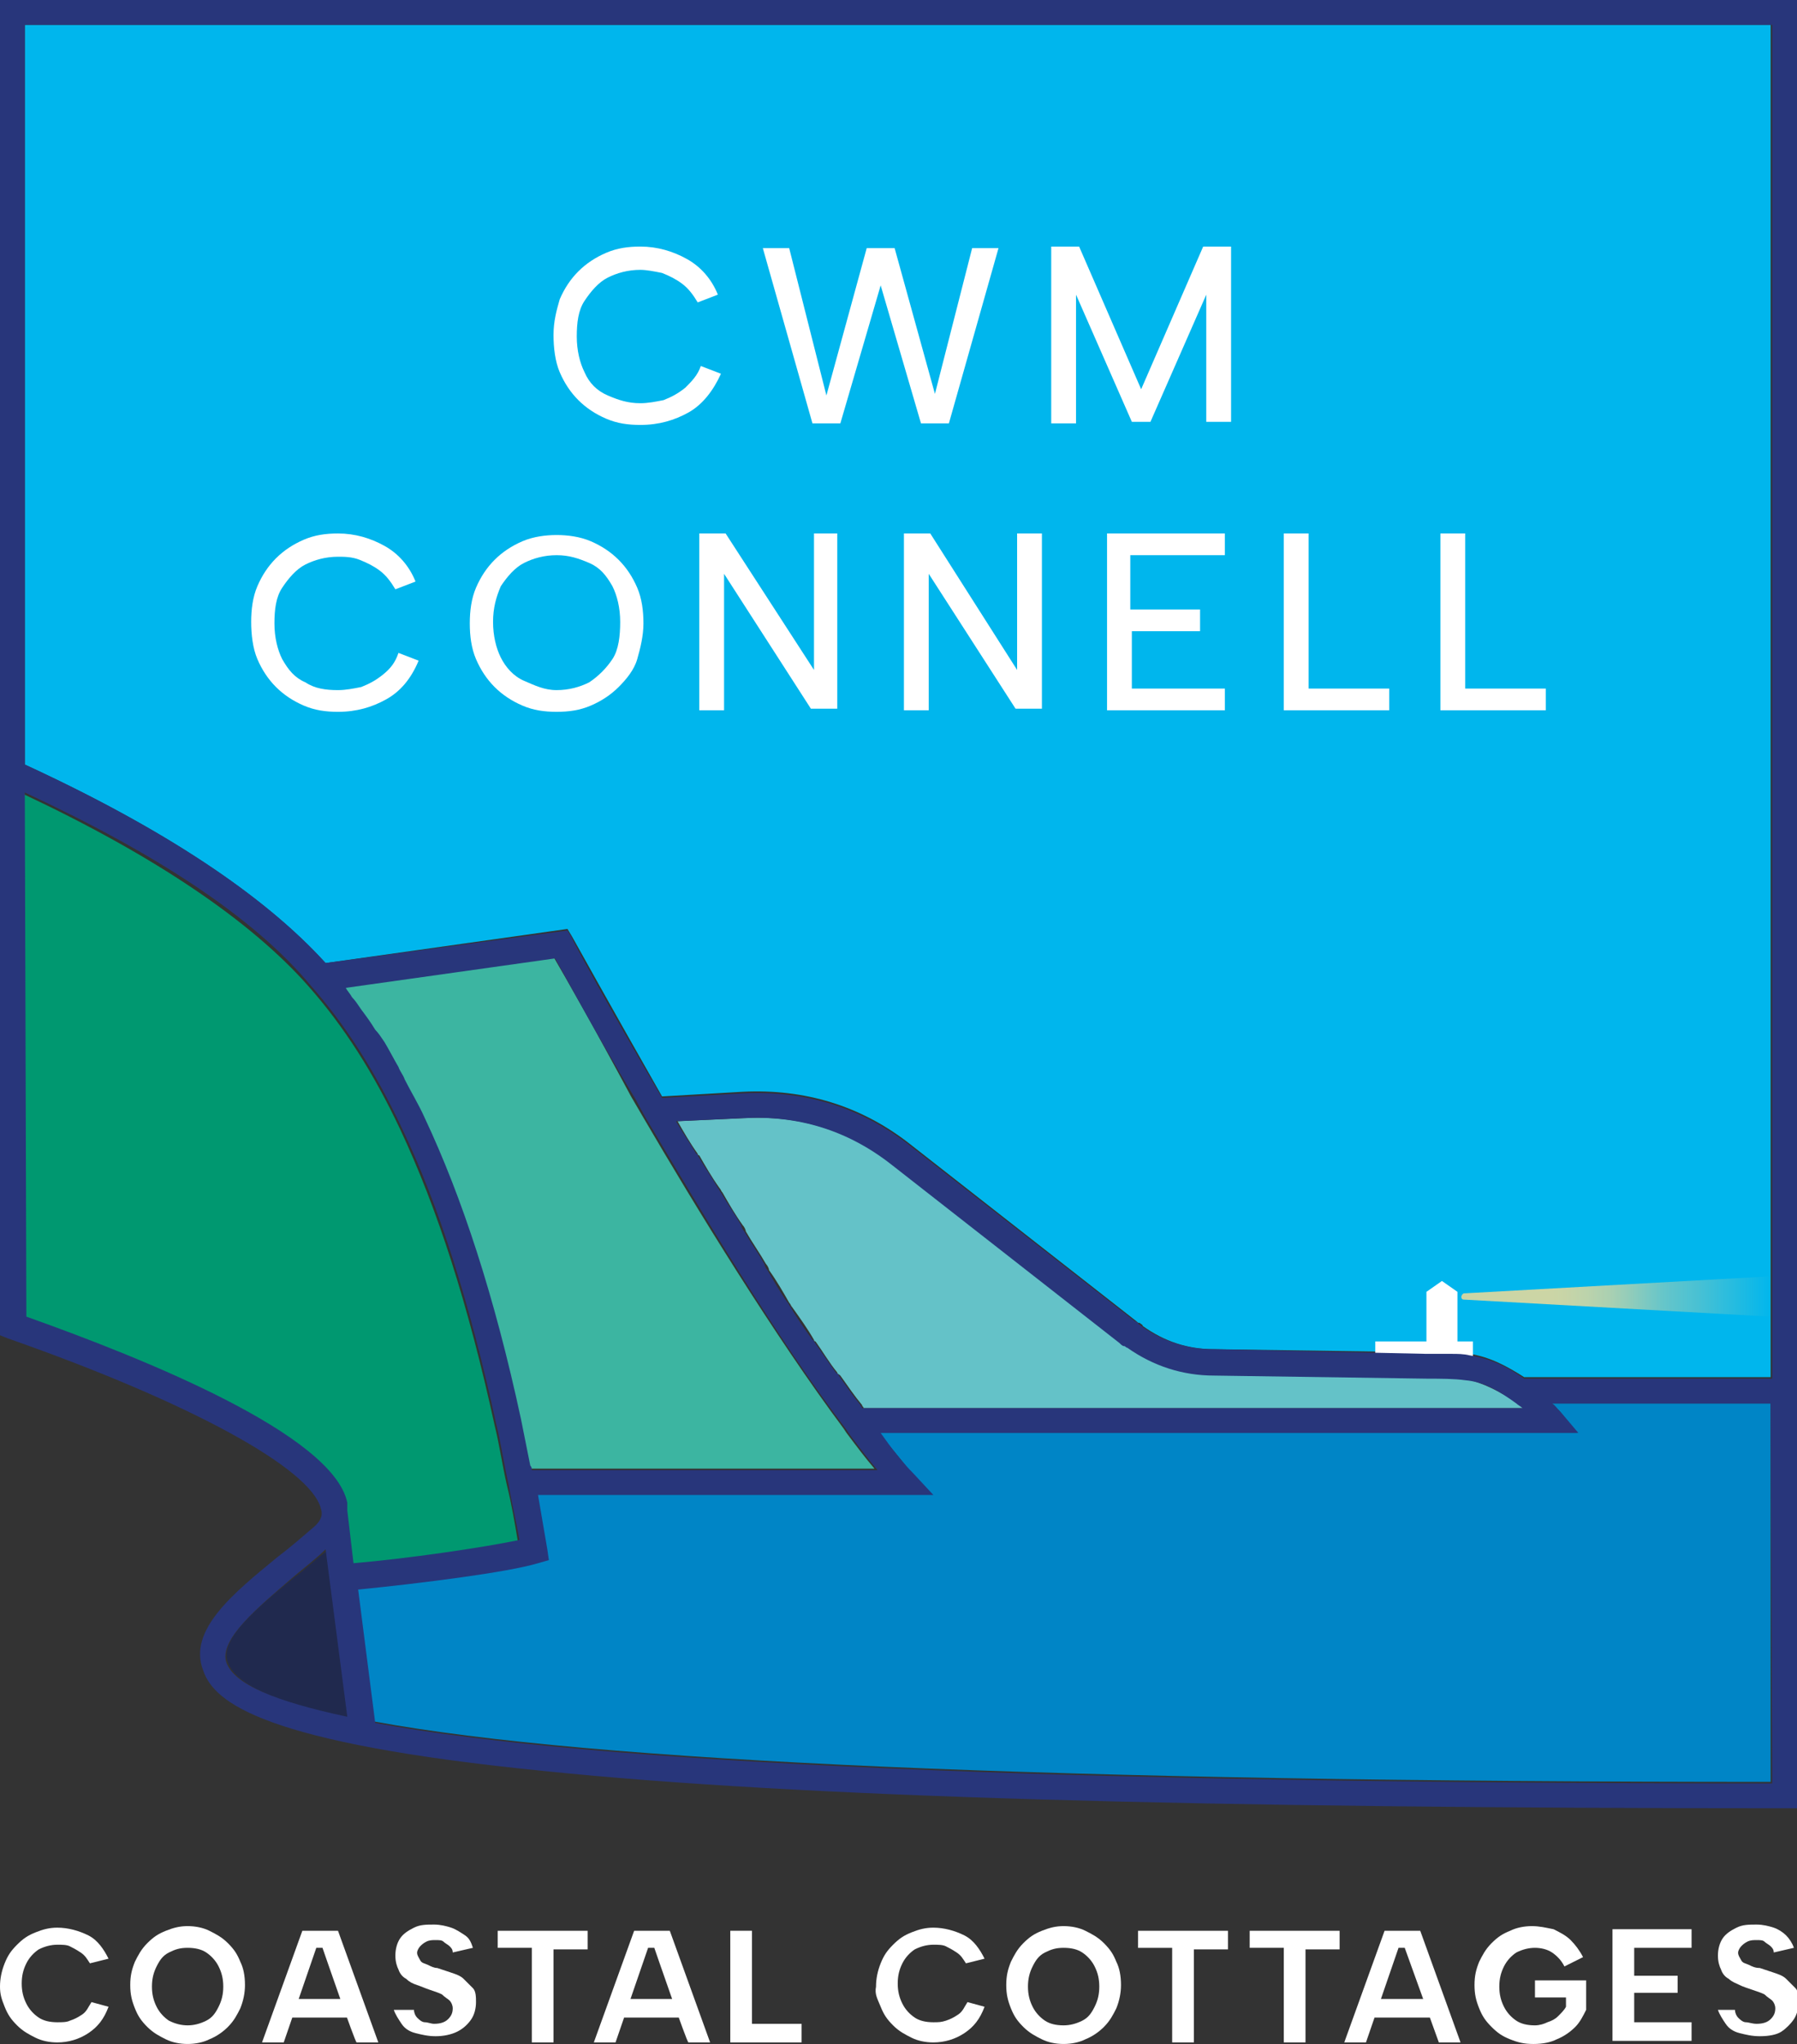 <?xml version="1.0" encoding="utf-8"?>
<!-- Generator: Adobe Illustrator 27.0.1, SVG Export Plug-In . SVG Version: 6.00 Build 0)  -->
<svg version="1.1" id="Layer_2_00000050620937991989284680000011308540674746457789_"
	 xmlns="http://www.w3.org/2000/svg" xmlns:xlink="http://www.w3.org/1999/xlink" x="0px" y="0px" viewBox="0 0 115.9 131.8"
	 style="enable-background:new 0 0 115.9 131.8;" xml:space="preserve">
<rect x="0" y="0" width="115.9" height="131.8" fill="#333333" stroke="none"/>
<style type="text/css">
	.st0{fill:#0085C6;}
	.st1{fill:#3CB5A1;}
	.st2{fill:#64C2C8;}
	.st3{fill:#20294E;}
	.st4{fill:#00B6ED;}
	.st5{fill:#009870;}
	.st6{opacity:0.8;fill:url(#SVGID_1_);enable-background:new    ;}
	.st7{fill:#FFFFFF;}
	.st8{fill:#28367B;}
</style>
<g id="Layer_2-2">
	<g>
		<path class="st0" d="M100.6,91L100.6,91l1.1,1.4h-45c0.8,1,1.5,1.8,2.1,2.6l1.2,1.3H34.6c0.2,1.1,0.4,2.3,0.6,3.5l0.1,0.7
			l-0.7,0.2c-2.1,0.6-7.6,1.4-11.6,1.7l1.1,8.6c14.1,2.6,43.9,3.9,90.1,3.9V90.5h-14.1C100.3,90.7,100.4,90.8,100.6,91L100.6,91z"/>
		<path class="st1" d="M35.7,61.7l-13.5,1.9c0.1,0.2,0.3,0.4,0.4,0.6c0.2,0.3,0.4,0.6,0.6,0.8c0.3,0.4,0.6,0.9,0.9,1.3
			c0.2,0.3,0.4,0.6,0.6,0.8c0.3,0.5,0.6,1,0.9,1.6c0.1,0.3,0.3,0.5,0.4,0.8c0.4,0.8,0.9,1.6,1.3,2.5c2.5,5.2,4.5,11.5,6.2,19.4
			c0.2,1,0.4,2,0.6,3c0,0.1,0,0.2,0.1,0.3h22.2c-0.6-0.7-1.2-1.5-1.8-2.3l0,0l-0.2-0.3c-4.4-5.9-9.5-14.2-13-20.2l-0.7-1.2l0,0
			C38.4,66.4,36.4,62.9,35.7,61.7L35.7,61.7z"/>
		<path class="st2" d="M94.5,88.9c-0.7-0.1-1.6-0.2-2.4-0.1l-13.8-0.2c-2,0-3.9-0.6-5.6-1.8c-0.1,0-0.1-0.1-0.2-0.1
			c-0.1-0.1-0.2-0.2-0.3-0.2L57.6,75.1c-2.8-2.2-6-3.2-9.6-3l-4.3,0.2c0.4,0.7,0.8,1.4,1.3,2.1c0,0,0,0.1,0.1,0.1
			c0.4,0.7,0.8,1.4,1.3,2.1c0.1,0.1,0.1,0.2,0.2,0.3c0.4,0.7,0.8,1.4,1.3,2.1c0.1,0.1,0.2,0.3,0.2,0.4c0.4,0.7,0.9,1.4,1.3,2.1
			c0.1,0.1,0.2,0.3,0.2,0.4c0.5,0.7,0.9,1.4,1.3,2.1c0.1,0.1,0.1,0.2,0.2,0.3c0.5,0.7,1,1.4,1.4,2.1c0,0,0,0.1,0.1,0.1
			c0.5,0.7,0.9,1.4,1.4,2c0,0.1,0.1,0.1,0.2,0.2c0.5,0.7,0.9,1.3,1.4,1.9c0,0.1,0.1,0.1,0.1,0.2h42.6c-0.1-0.1-0.3-0.2-0.4-0.3h0v0
			C96.7,89.7,95.7,89.2,94.5,88.9L94.5,88.9z"/>
		<path class="st3" d="M19,101.7c-2.3,1.9-4.9,4-4.3,5.5c0.5,1.4,3.1,2.6,7.9,3.6L21.1,100C20.4,100.5,19.7,101.2,19,101.7L19,101.7
			z"/>
		<path class="st4" d="M21,62.1l15.6-2.2l0.3,0.5c0,0,2.5,4.5,5.8,10.3l5.2-0.3c4-0.2,7.6,0.9,10.7,3.3l14.7,11.5
			c0.1,0.1,0.1,0.1,0.2,0.1c0.1,0.1,0.2,0.1,0.2,0.2c1.4,1,2.9,1.5,4.6,1.5c0,0,0.1,0,0.1,0L92,87.2l1.6,0c0.4,0,0.8,0.1,1.2,0.1
			c1.3,0.2,2.4,0.8,3.5,1.5h15.9V1.6H1.6v47.7C10.5,53.4,17,57.7,21,62.1L21,62.1z"/>
		<path class="st5" d="M22.3,97c0,0.1,0,0.2,0,0.4c0,0,0,0.1,0,0.1l0.4,3.4c3.5-0.3,8.4-1,10.7-1.5c-0.2-1.2-0.4-2.4-0.7-3.6v0
			c-0.3-1.3-0.5-2.7-0.8-3.9c-1.7-7.8-3.7-14-6.1-19.1c-1.7-3.6-3.6-6.6-5.9-9.2c-3.7-4.2-9.9-8.4-18.4-12.4V85
			C9.2,87.6,21.4,92.5,22.3,97L22.3,97z"/>
		
			<linearGradient id="SVGID_1_" gradientUnits="userSpaceOnUse" x1="93.05" y1="1300.065" x2="114.28" y2="1300.065" gradientTransform="matrix(1 0 0 1 0 -1216.41)">
			<stop  offset="0.32" style="stop-color:#FFDD94"/>
			<stop  offset="0.37" style="stop-color:#FFDD94;stop-opacity:0.98"/>
			<stop  offset="0.44" style="stop-color:#FFDD94;stop-opacity:0.92"/>
			<stop  offset="0.51" style="stop-color:#FFDD94;stop-opacity:0.83"/>
			<stop  offset="0.58" style="stop-color:#FFDD94;stop-opacity:0.69"/>
			<stop  offset="0.66" style="stop-color:#FFDD94;stop-opacity:0.52"/>
			<stop  offset="0.67" style="stop-color:#FFDD94;stop-opacity:0.5"/>
			<stop  offset="0.78" style="stop-color:#FFDD94;stop-opacity:0.35"/>
			<stop  offset="1" style="stop-color:#FFDD94;stop-opacity:0"/>
		</linearGradient>
		<path class="st6" d="M94.4,83.8l19.8,1.1v-2.6l-19.8,1.1C94.2,83.5,94.2,83.8,94.4,83.8L94.4,83.8z"/>
		<polygon class="st7" points="94,86.5 94,83.3 93,82.6 92,83.3 92,86.5 88.7,86.5 88.7,87.8 95,87.8 95,86.5 		"/>
		<path class="st8" d="M0,86.1l0.5,0.2c11.7,4.1,19.6,8.4,20.2,11c0.1,0.3,0.1,0.7-0.5,1.2c-0.7,0.6-1.5,1.3-2.3,1.9
			c-2.8,2.3-5.8,4.7-4.8,7.3c0.7,2.1,3.9,4.7,22,6.5c16.5,1.7,42.6,2.4,80,2.4h0.8V0H0V86.1z M14.6,107.2c-0.5-1.5,2.1-3.6,4.3-5.5
			c0.7-0.6,1.5-1.2,2.1-1.8l1.4,10.8C17.7,109.7,15.1,108.6,14.6,107.2L14.6,107.2z M114.3,115c-46.2,0-76-1.3-90.1-3.9l-1.1-8.6
			c4-0.4,9.6-1.1,11.6-1.7l0.7-0.2l-0.1-0.7c-0.2-1.2-0.4-2.3-0.6-3.5h25.5L58.9,95c-0.7-0.7-1.4-1.6-2.1-2.6h45l-1.1-1.3l-0.1-0.1
			c-0.2-0.2-0.3-0.4-0.5-0.5h14.1L114.3,115L114.3,115z M41.6,72c3.5,5.9,8.5,14.3,13,20.2l0.2,0.3l0,0c0.6,0.8,1.2,1.6,1.8,2.3
			H34.3c0-0.1,0-0.2-0.1-0.3c-0.2-1-0.4-2-0.6-3c-1.7-7.9-3.8-14.3-6.2-19.4c-0.4-0.9-0.9-1.7-1.3-2.5c-0.1-0.3-0.3-0.5-0.4-0.8
			c-0.3-0.5-0.6-1.1-0.9-1.6c-0.2-0.3-0.4-0.6-0.6-0.8c-0.3-0.5-0.6-0.9-0.9-1.3c-0.2-0.3-0.4-0.6-0.6-0.8c-0.1-0.2-0.3-0.4-0.4-0.6
			l13.5-1.9c0.7,1.2,2.6,4.8,5.2,9.1l0,0L41.6,72L41.6,72z M97.8,90.5c0.1,0.1,0.3,0.2,0.4,0.3H55.6c0-0.1-0.1-0.1-0.1-0.2
			c-0.5-0.6-0.9-1.2-1.4-1.9c0-0.1-0.1-0.1-0.2-0.2c-0.5-0.7-0.9-1.3-1.4-2c0,0,0-0.1-0.1-0.1c-0.5-0.7-1-1.4-1.4-2.1
			c-0.1-0.1-0.1-0.2-0.2-0.3c-0.5-0.7-0.9-1.4-1.3-2.1c-0.1-0.1-0.2-0.3-0.2-0.4c-0.4-0.7-0.9-1.4-1.3-2.1c-0.1-0.1-0.2-0.3-0.2-0.4
			c-0.4-0.7-0.9-1.4-1.3-2.1c-0.1-0.1-0.1-0.2-0.2-0.3c-0.4-0.7-0.9-1.4-1.3-2.1c0,0,0-0.1-0.1-0.1c-0.4-0.7-0.9-1.4-1.3-2.1
			l4.3-0.2c3.6-0.2,6.8,0.8,9.6,3l14.7,11.5c0.1,0.1,0.2,0.2,0.3,0.2c0.1,0,0.1,0.1,0.2,0.1c1.7,1.2,3.6,1.8,5.6,1.8l13.8,0.2
			c0.8,0,1.7,0,2.4,0.1C95.7,89.1,96.7,89.7,97.8,90.5L97.8,90.5L97.8,90.5L97.8,90.5z M1.6,1.6h112.7v87.3H98.3
			c-1.1-0.8-2.2-1.3-3.5-1.5c-0.4-0.1-0.8-0.1-1.2-0.1l-1.6,0L78.3,87c0,0-0.1,0-0.1,0c-1.6,0-3.2-0.5-4.6-1.5
			c-0.1-0.1-0.2-0.1-0.2-0.2c-0.1,0-0.1-0.1-0.2-0.1L58.6,73.8c-3.1-2.4-6.7-3.5-10.7-3.3l-5.2,0.3c-3.4-5.8-5.8-10.2-5.8-10.3
			l-0.3-0.5L21,62.1c-4-4.4-10.5-8.7-19.4-12.8L1.6,1.6L1.6,1.6z M1.6,51.1c8.6,4,14.8,8.1,18.4,12.4c2.3,2.6,4.2,5.6,5.9,9.2
			c2.4,5,4.4,11.3,6.1,19.1c0.3,1.2,0.5,2.6,0.8,3.9v0c0.2,1.2,0.5,2.4,0.7,3.6c-2.4,0.5-7.2,1.2-10.7,1.5l-0.4-3.4c0,0,0-0.1,0-0.1
			c0-0.1,0-0.3,0-0.4c-0.9-4.4-13.1-9.3-20.7-12L1.6,51.1L1.6,51.1z"/>
		<path class="st7" d="M0,128.1c0-0.5,0.1-1,0.3-1.5s0.4-0.8,0.8-1.2s0.7-0.6,1.2-0.8s0.9-0.3,1.4-0.3c0.7,0,1.4,0.2,2,0.5
			s1,0.9,1.3,1.5l-1.2,0.3c-0.2-0.3-0.3-0.5-0.6-0.7s-0.5-0.3-0.7-0.4s-0.5-0.1-0.8-0.1c-0.4,0-0.8,0.1-1.2,0.3
			c-0.3,0.2-0.6,0.5-0.8,0.9s-0.3,0.8-0.3,1.3s0.1,0.9,0.3,1.3c0.2,0.4,0.5,0.7,0.8,0.9c0.3,0.2,0.7,0.3,1.2,0.3
			c0.3,0,0.6,0,0.8-0.1c0.3-0.1,0.5-0.2,0.8-0.4s0.4-0.5,0.6-0.8l1.1,0.3c-0.3,0.8-0.7,1.3-1.3,1.7c-0.6,0.4-1.3,0.6-2,0.6
			c-0.5,0-1-0.1-1.4-0.3c-0.4-0.2-0.8-0.4-1.2-0.8s-0.6-0.7-0.8-1.2S0,128.6,0,128.1L0,128.1z"/>
		<path class="st7" d="M12.1,131.8c-0.5,0-1-0.1-1.4-0.3s-0.8-0.4-1.2-0.8s-0.6-0.7-0.8-1.2s-0.3-0.9-0.3-1.5s0.1-1,0.3-1.5
			c0.2-0.4,0.4-0.8,0.8-1.2s0.7-0.6,1.2-0.8s0.9-0.3,1.4-0.3s1,0.1,1.4,0.3c0.4,0.2,0.8,0.4,1.2,0.8s0.6,0.7,0.8,1.2
			c0.2,0.4,0.3,0.9,0.3,1.5c0,0.5-0.1,1-0.3,1.5c-0.2,0.4-0.4,0.8-0.8,1.2c-0.3,0.3-0.7,0.6-1.2,0.8
			C13.1,131.7,12.6,131.8,12.1,131.8z M12.1,130.6c0.4,0,0.8-0.1,1.2-0.3s0.6-0.5,0.8-0.9c0.2-0.4,0.3-0.8,0.3-1.3s-0.1-0.9-0.3-1.3
			c-0.2-0.4-0.5-0.7-0.8-0.9s-0.7-0.3-1.2-0.3s-0.8,0.1-1.2,0.3s-0.6,0.5-0.8,0.9s-0.3,0.8-0.3,1.3s0.1,0.9,0.3,1.3s0.5,0.7,0.8,0.9
			C11.3,130.5,11.7,130.6,12.1,130.6z"/>
		<path class="st7" d="M20.8,125.6h-0.4l-2.1,6.1h-1.4l2.6-7.2h2.3l2.6,7.2h-1.4C22.9,131.7,20.8,125.6,20.8,125.6z M18.4,128.9h4.2
			v1.2h-4.2C18.4,130,18.4,128.9,18.4,128.9z"/>
		<path class="st7" d="M26.7,129.6c0,0.2,0.1,0.4,0.2,0.5c0.1,0.1,0.3,0.3,0.5,0.3s0.4,0.1,0.6,0.1c0.4,0,0.7-0.1,0.9-0.3
			s0.3-0.4,0.3-0.7c0-0.2-0.1-0.4-0.2-0.5c-0.1-0.1-0.3-0.2-0.5-0.4c-0.2-0.1-0.5-0.2-0.8-0.3c-0.3-0.1-0.5-0.2-0.8-0.3
			s-0.5-0.2-0.7-0.4c-0.2-0.1-0.4-0.3-0.5-0.6c-0.1-0.2-0.2-0.5-0.2-0.9c0-0.4,0.1-0.8,0.3-1.1c0.2-0.3,0.5-0.5,0.9-0.7
			s0.8-0.2,1.3-0.2c0.4,0,0.8,0.1,1.1,0.2c0.3,0.1,0.6,0.3,0.9,0.5s0.4,0.5,0.5,0.8l-1.3,0.3c0-0.2-0.1-0.3-0.2-0.4
			c-0.1-0.1-0.3-0.2-0.4-0.3s-0.3-0.1-0.5-0.1c-0.2,0-0.4,0-0.6,0.1s-0.3,0.2-0.4,0.3c-0.1,0.1-0.2,0.3-0.2,0.4
			c0,0.2,0.1,0.3,0.2,0.5s0.3,0.2,0.5,0.3c0.2,0.1,0.4,0.2,0.6,0.2c0.3,0.1,0.6,0.2,0.9,0.3s0.6,0.2,0.8,0.4s0.4,0.4,0.6,0.6
			s0.2,0.6,0.2,0.9c0,0.4-0.1,0.8-0.3,1.1c-0.2,0.3-0.5,0.6-0.9,0.8c-0.4,0.2-0.9,0.3-1.4,0.3c-0.5,0-0.9-0.1-1.3-0.2
			c-0.4-0.1-0.7-0.3-0.9-0.6c-0.2-0.3-0.4-0.6-0.5-0.9L26.7,129.6L26.7,129.6z"/>
		<path class="st7" d="M32.1,124.5h5.8v1.2h-2.2v6h-1.4v-6.1h-2.2L32.1,124.5L32.1,124.5z"/>
		<path class="st7" d="M42.2,125.6h-0.4l-2.1,6.1h-1.4l2.6-7.2h2.3l2.6,7.2h-1.4C44.3,131.7,42.2,125.6,42.2,125.6z M39.8,128.9H44
			v1.2h-4.2V128.9z"/>
		<path class="st7" d="M48.5,124.5v6h3.2v1.2h-4.6v-7.2H48.5z"/>
		<path class="st7" d="M56.5,128.1c0-0.5,0.1-1,0.3-1.5s0.4-0.8,0.8-1.2s0.7-0.6,1.2-0.8s0.9-0.3,1.4-0.3c0.7,0,1.4,0.2,2,0.5
			s1,0.9,1.3,1.5l-1.2,0.3c-0.2-0.3-0.3-0.5-0.6-0.7s-0.5-0.3-0.7-0.4s-0.5-0.1-0.8-0.1c-0.4,0-0.8,0.1-1.2,0.3
			c-0.3,0.2-0.6,0.5-0.8,0.9s-0.3,0.8-0.3,1.3s0.1,0.9,0.3,1.3c0.2,0.4,0.5,0.7,0.8,0.9c0.3,0.2,0.7,0.3,1.2,0.3
			c0.3,0,0.5,0,0.8-0.1c0.3-0.1,0.5-0.2,0.8-0.4s0.4-0.5,0.6-0.8l1.1,0.3c-0.3,0.8-0.7,1.3-1.3,1.7c-0.6,0.4-1.3,0.6-2,0.6
			c-0.5,0-1-0.1-1.4-0.3c-0.4-0.2-0.8-0.4-1.2-0.8s-0.6-0.7-0.8-1.2S56.4,128.6,56.5,128.1L56.5,128.1z"/>
		<path class="st7" d="M68.6,131.8c-0.5,0-1-0.1-1.4-0.3s-0.8-0.4-1.2-0.8s-0.6-0.7-0.8-1.2s-0.3-0.9-0.3-1.5s0.1-1,0.3-1.5
			c0.2-0.4,0.4-0.8,0.8-1.2s0.7-0.6,1.2-0.8s0.9-0.3,1.4-0.3s1,0.1,1.4,0.3c0.4,0.2,0.8,0.4,1.2,0.8s0.6,0.7,0.8,1.2
			c0.2,0.4,0.3,0.9,0.3,1.5c0,0.5-0.1,1-0.3,1.5c-0.2,0.4-0.4,0.8-0.8,1.2c-0.3,0.3-0.7,0.6-1.2,0.8
			C69.6,131.7,69.1,131.8,68.6,131.8z M68.6,130.6c0.4,0,0.8-0.1,1.2-0.3s0.6-0.5,0.8-0.9c0.2-0.4,0.3-0.8,0.3-1.3s-0.1-0.9-0.3-1.3
			c-0.2-0.4-0.5-0.7-0.8-0.9s-0.7-0.3-1.2-0.3s-0.8,0.1-1.2,0.3s-0.6,0.5-0.8,0.9s-0.3,0.8-0.3,1.3s0.1,0.9,0.3,1.3s0.5,0.7,0.8,0.9
			C67.7,130.5,68.1,130.6,68.6,130.6z"/>
		<path class="st7" d="M73.4,124.5h5.8v1.2H77v6h-1.4v-6.1h-2.2L73.4,124.5L73.4,124.5z"/>
		<path class="st7" d="M80.6,124.5h5.8v1.2h-2.2v6h-1.4v-6.1h-2.2L80.6,124.5L80.6,124.5z"/>
		<path class="st7" d="M90.6,125.6h-0.4l-2.1,6.1h-1.4l2.6-7.2h2.3l2.6,7.2h-1.4L90.6,125.6z M88.3,128.9h4.2v1.2h-4.2V128.9z"/>
		<path class="st7" d="M100.9,126.8c-0.2-0.4-0.5-0.7-0.8-0.9s-0.7-0.3-1.1-0.3c-0.4,0-0.8,0.1-1.2,0.3c-0.3,0.2-0.6,0.5-0.8,0.9
			c-0.2,0.4-0.3,0.8-0.3,1.3c0,0.5,0.1,0.9,0.3,1.3c0.2,0.4,0.5,0.7,0.8,0.9c0.3,0.2,0.7,0.3,1.2,0.3c0.3,0,0.6-0.1,0.8-0.2
			c0.3-0.1,0.5-0.2,0.7-0.4c0.2-0.2,0.4-0.4,0.5-0.6v-0.6h-2v-1.1h3.3v1.9c-0.2,0.4-0.4,0.8-0.7,1.1s-0.7,0.6-1.2,0.8
			c-0.4,0.2-0.9,0.3-1.5,0.3s-1-0.1-1.5-0.3s-0.8-0.4-1.2-0.8s-0.6-0.7-0.8-1.2s-0.3-0.9-0.3-1.5s0.1-1,0.3-1.5
			c0.2-0.4,0.4-0.8,0.8-1.2s0.7-0.6,1.2-0.8c0.4-0.2,0.9-0.3,1.4-0.3c0.5,0,0.9,0.1,1.4,0.2c0.4,0.2,0.8,0.4,1.1,0.7
			s0.6,0.7,0.8,1.1L100.9,126.8L100.9,126.8z"/>
		<path class="st7" d="M109.1,125.6h-3.7v1.8h2.8v1.1h-2.8v1.9h3.7v1.2H104v-7.2h5.1V125.6L109.1,125.6z"/>
		<path class="st7" d="M111.9,129.6c0,0.2,0.1,0.4,0.2,0.5c0.1,0.1,0.3,0.3,0.5,0.3s0.4,0.1,0.7,0.1c0.4,0,0.7-0.1,0.9-0.3
			s0.3-0.4,0.3-0.7c0-0.2-0.1-0.4-0.2-0.5c-0.1-0.1-0.3-0.2-0.5-0.4c-0.2-0.1-0.5-0.2-0.8-0.3c-0.3-0.1-0.6-0.2-0.8-0.3
			s-0.5-0.2-0.7-0.4c-0.2-0.1-0.4-0.3-0.5-0.6c-0.1-0.2-0.2-0.5-0.2-0.9c0-0.4,0.1-0.8,0.3-1.1c0.2-0.3,0.5-0.5,0.9-0.7
			s0.8-0.2,1.3-0.2c0.4,0,0.8,0.1,1.1,0.2c0.3,0.1,0.6,0.3,0.8,0.5s0.4,0.5,0.5,0.8l-1.3,0.3c0-0.2-0.1-0.3-0.2-0.4
			s-0.3-0.2-0.4-0.3s-0.3-0.1-0.5-0.1c-0.2,0-0.4,0-0.6,0.1s-0.3,0.2-0.4,0.3c-0.1,0.1-0.2,0.3-0.2,0.4c0,0.2,0.1,0.3,0.2,0.5
			s0.3,0.2,0.5,0.3s0.4,0.2,0.7,0.2c0.3,0.1,0.6,0.2,0.9,0.3s0.6,0.2,0.8,0.4c0.2,0.2,0.4,0.4,0.6,0.6s0.2,0.6,0.2,0.9
			c0,0.4-0.1,0.8-0.3,1.1c-0.2,0.3-0.5,0.6-0.8,0.8s-0.8,0.3-1.4,0.3c-0.5,0-0.9-0.1-1.3-0.2s-0.7-0.3-0.9-0.6
			c-0.2-0.3-0.4-0.6-0.5-0.9L111.9,129.6L111.9,129.6z"/>
		<path class="st7" d="M35.7,21.6c0-0.9,0.2-1.6,0.4-2.3c0.3-0.7,0.7-1.3,1.2-1.8s1.1-0.9,1.8-1.2s1.4-0.4,2.2-0.4
			c1.1,0,2.1,0.3,3,0.8c0.9,0.5,1.6,1.3,2,2.3l-1.3,0.5c-0.3-0.5-0.6-0.9-1-1.2s-0.8-0.5-1.3-0.7c-0.5-0.1-1-0.2-1.4-0.2
			c-0.8,0-1.5,0.2-2.1,0.5s-1.1,0.9-1.5,1.5s-0.5,1.4-0.5,2.3s0.2,1.7,0.5,2.3c0.3,0.7,0.8,1.2,1.5,1.5s1.3,0.5,2.1,0.5
			c0.5,0,1-0.1,1.5-0.2c0.5-0.2,0.9-0.4,1.4-0.8c0.4-0.4,0.8-0.8,1-1.4l1.3,0.5c-0.5,1.1-1.2,2-2.1,2.5s-1.9,0.8-3.1,0.8
			c-0.8,0-1.5-0.1-2.2-0.4s-1.3-0.7-1.8-1.2s-0.9-1.1-1.2-1.8S35.7,22.4,35.7,21.6L35.7,21.6z"/>
		<path class="st7" d="M54.2,27.3h-1.8l-3.2-11.3h1.7l2.4,9.5l2.6-9.5h1.8l2.6,9.4l2.4-9.4h1.7l-3.2,11.3h-1.8l-2.6-8.9L54.2,27.3
			L54.2,27.3z"/>
		<path class="st7" d="M69.4,27.3h-1.6V15.9h1.8l4,9.2l4-9.2h1.8v11.3h-1.6v-8.2l-3.6,8.2H73l-3.6-8.2L69.4,27.3L69.4,27.3z"/>
		<path class="st7" d="M16.2,40.1c0-0.8,0.1-1.6,0.4-2.3s0.7-1.3,1.2-1.8c0.5-0.5,1.1-0.9,1.8-1.2s1.4-0.4,2.2-0.4
			c1.1,0,2.1,0.3,3,0.8c0.9,0.5,1.6,1.3,2,2.3l-1.3,0.5c-0.3-0.5-0.6-0.9-1-1.2s-0.8-0.5-1.3-0.7c-0.5-0.2-1-0.2-1.4-0.2
			c-0.8,0-1.5,0.2-2.1,0.5s-1.1,0.9-1.5,1.5s-0.5,1.4-0.5,2.3s0.2,1.7,0.5,2.3c0.4,0.7,0.8,1.2,1.5,1.5c0.6,0.4,1.3,0.5,2.1,0.5
			c0.5,0,1-0.1,1.5-0.2c0.5-0.2,0.9-0.4,1.4-0.8s0.8-0.8,1-1.4l1.3,0.5c-0.5,1.2-1.2,2-2.1,2.5s-1.9,0.8-3.1,0.8
			c-0.8,0-1.5-0.1-2.2-0.4c-0.7-0.3-1.3-0.7-1.8-1.2c-0.5-0.5-0.9-1.1-1.2-1.8S16.2,40.9,16.2,40.1L16.2,40.1z"/>
		<path class="st7" d="M35.9,45.9c-0.8,0-1.5-0.1-2.2-0.4c-0.7-0.3-1.3-0.7-1.8-1.2s-0.9-1.1-1.2-1.8s-0.4-1.5-0.4-2.3
			s0.1-1.6,0.4-2.3s0.7-1.3,1.2-1.8c0.5-0.5,1.1-0.9,1.8-1.2c0.7-0.3,1.5-0.4,2.2-0.4s1.5,0.1,2.2,0.4c0.7,0.3,1.3,0.7,1.8,1.2
			c0.5,0.5,0.9,1.1,1.2,1.8s0.4,1.5,0.4,2.3s-0.2,1.6-0.4,2.3s-0.7,1.3-1.2,1.8c-0.5,0.5-1.1,0.9-1.8,1.2
			C37.4,45.8,36.7,45.9,35.9,45.9z M35.9,44.5c0.8,0,1.5-0.2,2.1-0.5c0.6-0.4,1.1-0.9,1.5-1.5S40,41,40,40.1s-0.2-1.7-0.5-2.3
			c-0.4-0.7-0.8-1.2-1.5-1.5s-1.3-0.5-2.1-0.5s-1.5,0.2-2.1,0.5s-1.1,0.9-1.5,1.5c-0.3,0.7-0.5,1.4-0.5,2.3s0.2,1.7,0.5,2.3
			s0.8,1.2,1.5,1.5S35.1,44.5,35.9,44.5z"/>
		<path class="st7" d="M54,34.4v11.3h-1.7L46.7,37v8.8h-1.6V34.4h1.7l5.7,8.8v-8.8H54z"/>
		<path class="st7" d="M67.2,34.4v11.3h-1.7L59.9,37v8.8h-1.6V34.4h1.7l5.6,8.8v-8.8H67.2z"/>
		<path class="st7" d="M78.9,35.8h-6v3.5h4.5v1.4H73v3.7h6v1.4h-7.6V34.4h7.6V35.8z"/>
		<path class="st7" d="M84.4,34.4v10h5.2v1.4h-6.8V34.4H84.4z"/>
		<path class="st7" d="M94.5,34.4v10h5.2v1.4h-6.8V34.4H94.5z"/>
	</g>
</g>
</svg>
